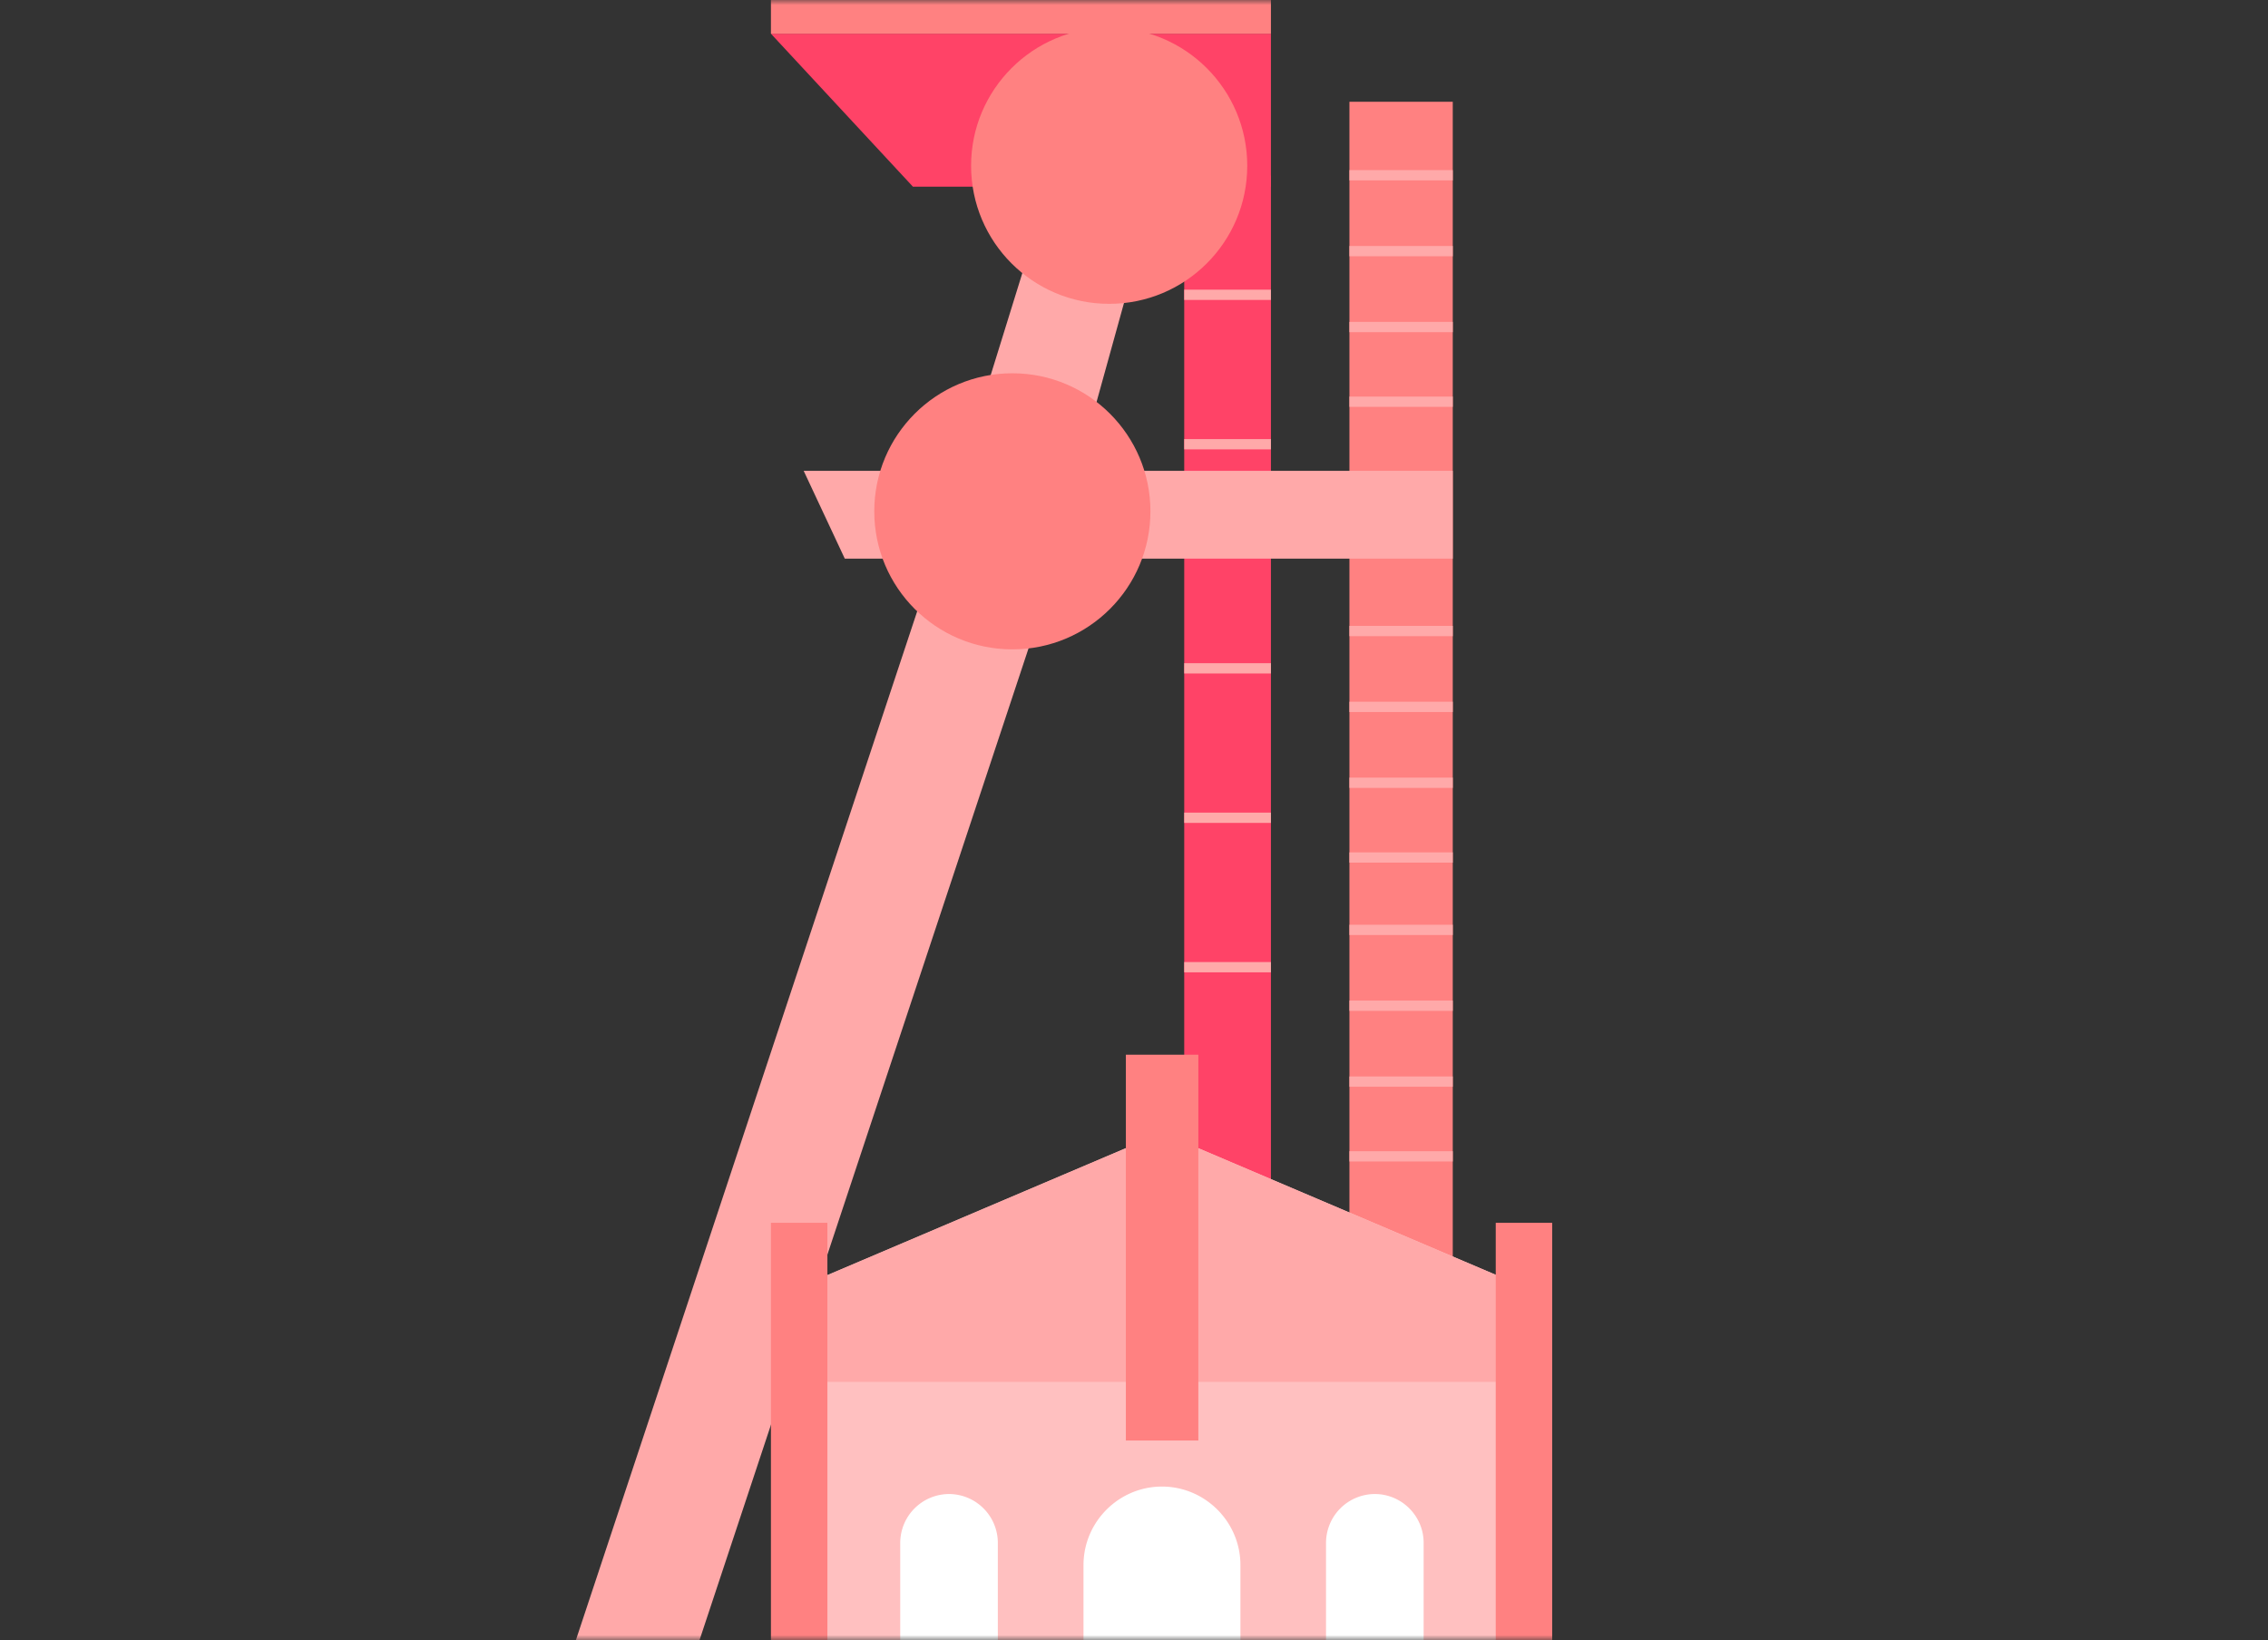 <svg width="224" height="162" viewBox="0 0 224 162" xmlns="http://www.w3.org/2000/svg" xmlns:xlink="http://www.w3.org/1999/xlink"><rect x="0" y="0" width="224" height="162" fill="#333333" stroke="none"/><title>katowice</title><defs><rect id="a" width="224" height="162" rx="6"/><path id="c" d="M0 199.262h107.303V.198H0z"/></defs><g fill="none" fill-rule="evenodd"><mask id="b" fill="#fff"><use xlink:href="#a"/></mask><g mask="url(#b)"><path fill="#FF4367" d="M116.96 119.571h8.564V17.357h-8.563z"/><path fill="#FF8181" d="M133.277 133.593h10.206V10.053h-10.206z"/><path fill="#FFA9A9" d="M91.883 56.287l10.24-33.026 10.148 2.122-9.28 33.487z"/><path fill="#FFC0C0" d="M147.826 194.064H81.693v-68.1l29.494-12.546h7.168l29.47 12.547z"/><path fill="#FFA9A9" d="M147.826 136.5H81.693v-10.535l29.494-12.547h7.168l29.47 12.547z"/><path fill="#FF8181" d="M147.728 194.064h5.575v-73.277h-5.575zM111.197 142.292h7.158v-38.11h-7.158z"/><g transform="translate(46 -4.46)"><path d="M42.912 172.761v-15.903a4.834 4.834 0 0 1 4.82-4.82 4.834 4.834 0 0 1 4.82 4.82v15.903h-9.64zM84.965 172.761v-15.903a4.833 4.833 0 0 1 4.82-4.82c2.651 0 4.821 2.168 4.821 4.82v15.903h-9.64zM61.013 174.953V159.05c0-4.262 3.487-7.749 7.749-7.749s7.749 3.487 7.749 7.75v15.903H61.013z" fill="#FFF"/><mask id="d" fill="#fff"><use xlink:href="#c"/></mask><path fill="#FFA9A9" mask="url(#d)" d="M58.524 59.64h-12.21L0 199.261h12.21z"/><path fill="#FF4367" mask="url(#d)" d="M79.524 22.898h-35.36L30.14 7.788h49.383z"/><path fill="#FF8181" mask="url(#d)" d="M30.142 198.524h5.575v-73.278h-5.575z"/><path fill="#FFA9A9" mask="url(#d)" d="M97.483 59.64H37.435l-4.06-8.672h64.108z"/><path d="M67.622 54.967c0 7.532-6.105 13.637-13.637 13.637-7.531 0-13.637-6.105-13.637-13.637 0-7.53 6.106-13.636 13.637-13.636 7.532 0 13.637 6.105 13.637 13.636M77.185 20.835c0 7.531-6.106 13.637-13.638 13.637-7.531 0-13.637-6.106-13.637-13.637 0-7.532 6.106-13.637 13.637-13.637 7.532 0 13.638 6.105 13.638 13.637" fill="#FF8181" mask="url(#d)"/><path fill="#FF8181" mask="url(#d)" d="M30.141 7.788h49.383V.198H30.141z"/><path fill="#FFA9A9" mask="url(#d)" d="M87.277 67.297h10.206v-1.015H87.277zM87.277 74.792h10.206v-1.015H87.277zM87.277 82.287h10.206v-1.015H87.277zM87.277 89.667h10.206v-1.015H87.277zM70.96 100.507h8.564v-1.015h-8.563zM87.277 96.817h10.206v-1.015H87.277zM87.277 104.312h10.206v-1.015H87.277zM87.277 111.807h10.206v-1.014H87.277zM87.277 119.187h10.206v-1.014H87.277zM87.277 22.278h10.206v-1.015H87.277zM87.277 29.773h10.206V28.76H87.277zM87.277 37.269h10.206v-1.015H87.277zM87.277 44.649h10.206v-1.015H87.277zM70.96 85.747h8.564v-1.015h-8.563zM70.96 70.987h8.564v-1.015h-8.563zM70.96 48.846h8.564v-1.014h-8.563zM70.96 34.086h8.564v-1.014h-8.563z"/></g></g></g></svg>